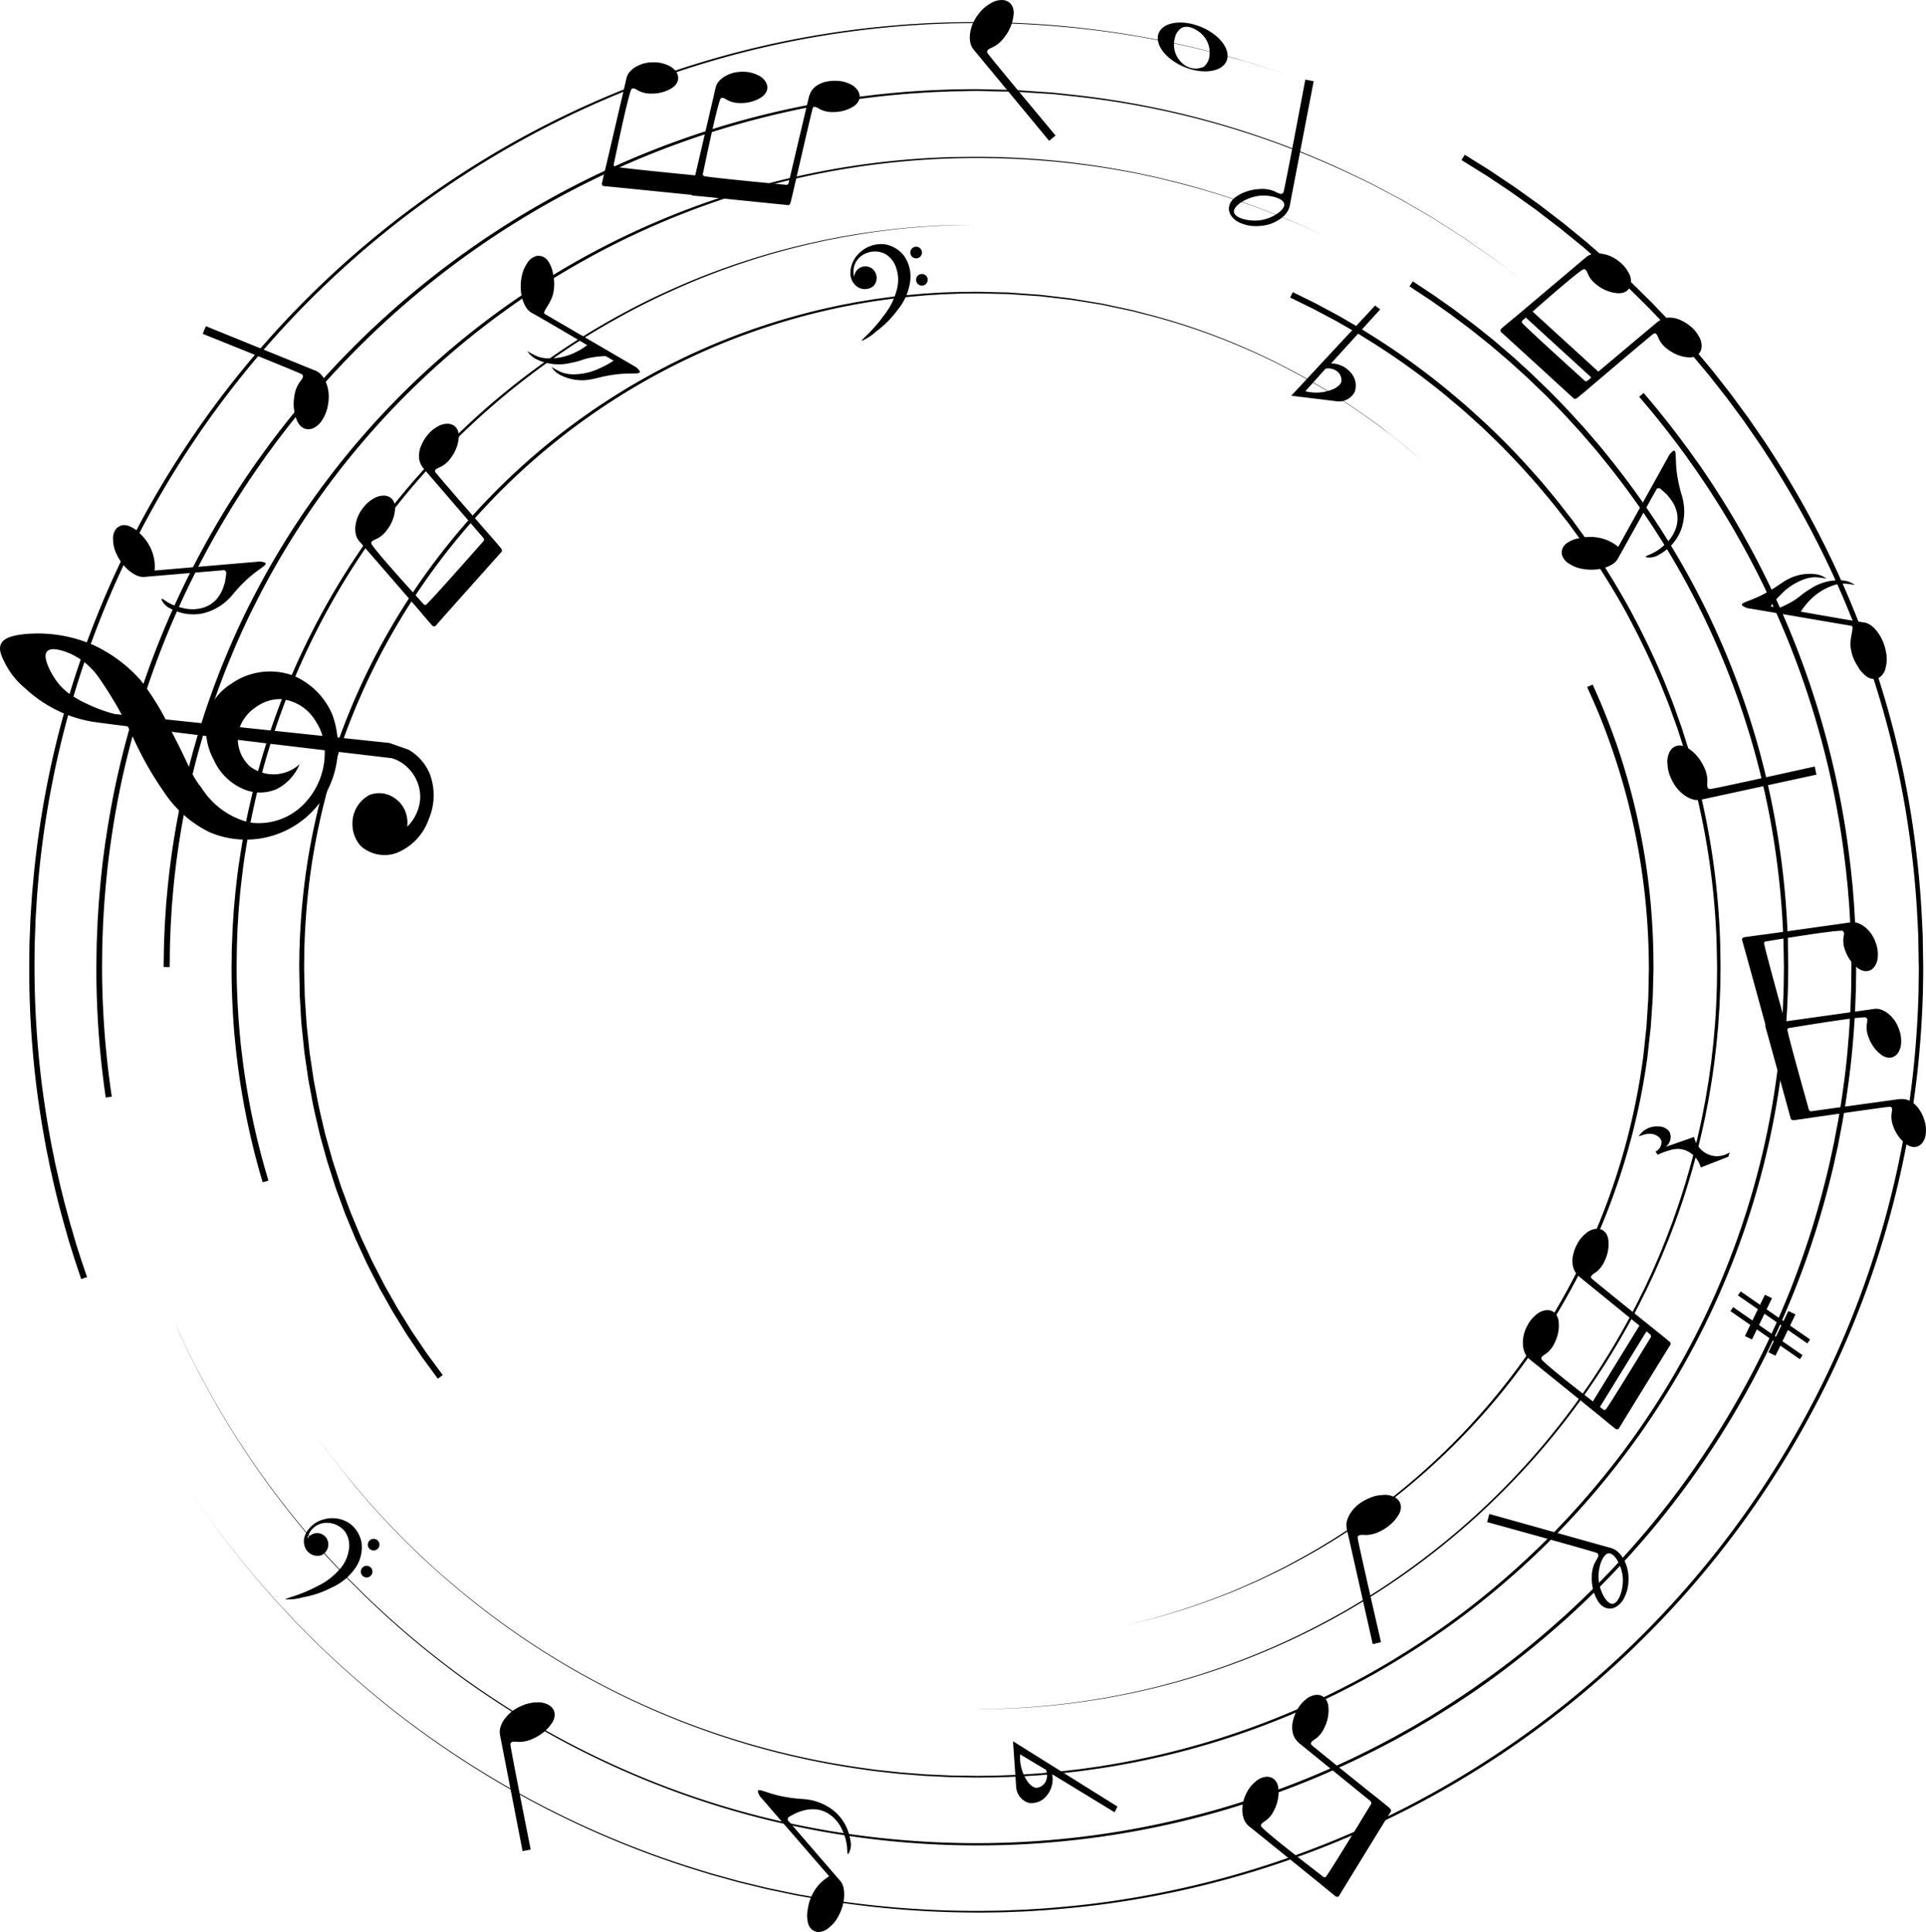 <svg xmlns="http://www.w3.org/2000/svg" width="132.57" height="133" viewBox="0 0 132.57 133"><g id="Musical_Circle" data-name="Musical Circle" transform="translate(-204.15 -211.64)"><g id="Group_504" data-name="Group 504" transform="translate(206.155 213.162)"><g id="Group_503" data-name="Group 503" transform="translate(0 0)"><path id="Path_638" data-name="Path 638" d="M457.616,524.242,456.707,523c-.073-.1-.155-.206-.232-.323l-.248-.368-.567-.842-.156-.232c-.052-.079-.1-.162-.153-.246l-.319-.518-.339-.552-.177-.288-.171-.3-.728-1.295-.742-1.451c-.133-.25-.248-.516-.373-.783l-.378-.818c-.062-.139-.132-.278-.191-.421l-.18-.436-.369-.893c-.13-.3-.241-.615-.356-.932l-.353-.966c-.03-.082-.062-.163-.089-.247l-.08-.251q-.081-.252-.162-.508-.163-.51-.33-1.036-.147-.531-.3-1.076c-.1-.363-.208-.729-.288-1.106-.171-.752-.365-1.517-.5-2.311-.037-.2-.075-.4-.112-.6-.019-.1-.038-.2-.057-.3s-.038-.2-.052-.3q-.089-.61-.18-1.232c-.029-.208-.063-.415-.088-.625s-.044-.421-.066-.634c-.043-.425-.09-.853-.131-1.284s-.053-.871-.08-1.311c-.013-.22-.03-.442-.038-.664s-.008-.446-.013-.67c-.008-.449-.021-.9-.023-1.356,0-.226.007-.454.009-.682s.005-.457.017-.688a47.979,47.979,0,0,1,.524-5.653,47.421,47.421,0,0,1,1.281-5.786,46.544,46.544,0,0,1,35.2-32.614c.245-.056.492-.1.737-.145s.491-.1.736-.137c.492-.078.98-.168,1.469-.23l.731-.1.73-.082c.485-.061.97-.093,1.452-.138.241-.022.481-.032.721-.048s.479-.032.718-.041l.714-.026.356-.013.355,0,.706-.008c.059,0,.116,0,.177,0l.176,0,.35.008,1.388.035c.115,0,.23,0,.344.012l.343.025.681.049.677.048.337.024c.112.007.223.024.334.036l1.322.157c.219.028.437.048.653.082l.643.107,1.27.211c.106.015.209.039.312.061l.31.067.616.132.61.131.3.065c.1.021.2.051.3.076l1.177.309a45.574,45.574,0,0,1,8.191,3.085,48.665,48.665,0,0,1,5.829,3.4c.761.546,1.455,1.013,2.019,1.473s1.069.818,1.444,1.153l1.171,1-1.174-.994c-.376-.334-.874-.7-1.447-1.148s-1.261-.923-2.023-1.466a48.559,48.559,0,0,0-5.836-3.385,45.486,45.486,0,0,0-8.191-3.056l-1.176-.3c-.1-.024-.2-.054-.3-.075l-.3-.064-.61-.128-.615-.13-.31-.065c-.1-.022-.207-.045-.312-.06l-1.269-.207-.643-.1c-.215-.033-.433-.052-.652-.079l-1.32-.153c-.111-.011-.221-.029-.334-.035l-.336-.023-.675-.047-.68-.046-.342-.024c-.114-.009-.229-.007-.344-.011l-1.388-.03-.35-.008-.176,0-.174,0-.7.01-.354.005-.355.014-.713.028c-.238.01-.476.03-.716.044s-.48.027-.719.051c-.48.047-.964.079-1.447.142l-.728.084-.729.1c-.488.063-.974.154-1.464.234-.245.041-.488.093-.734.138s-.491.091-.735.148A46.374,46.374,0,0,0,450.2,483.1a47.091,47.091,0,0,0-1.255,5.752,47.858,47.858,0,0,0-.5,5.613c-.011.228-.012.458-.014.686s-.005.456-.008.682c0,.448.019.9.027,1.344q.008.334.015.665c.009.22.027.44.04.659q.042.656.084,1.3c.041.429.089.854.133,1.275.023.21.045.421.067.629s.06.415.089.621q.092.617.182,1.223c.013.1.032.2.052.3s.038.2.057.3q.057.3.113.592c.137.788.33,1.547.5,2.292.081.374.191.736.29,1.1l.3,1.066q.167.521.331,1.027l.163.5c.027.084.054.166.08.249s.059.163.089.244l.354.957c.117.314.226.625.356.923l.368.885q.09.218.18.432c.059.143.128.28.191.418l.377.81c.124.264.239.528.372.775l.741,1.436.725,1.281.171.3.176.285.339.546.318.513c.051.082.1.165.152.243l.155.229.562.829.246.363c.077.116.16.22.233.322l.912,1.239-.34.25Z" transform="translate(-429.494 -430.869)"></path><path id="Path_639" data-name="Path 639" d="M395.048,460.9l-.076-.263c-.049-.174-.127-.428-.219-.767-.187-.677-.447-1.671-.719-2.95s-.557-2.842-.768-4.651c-.057-.452-.1-.92-.148-1.4s-.083-.977-.111-1.487c-.062-1.019-.1-2.092-.1-3.212,0-.284.008-.562.01-.848s.005-.572.02-.864.024-.586.035-.883.037-.594.055-.9c.032-.6.1-1.214.153-1.834.074-.619.137-1.249.234-1.883s.2-1.276.306-1.925c.125-.646.245-1.3.4-1.958.292-1.315.633-2.649,1.05-3.984a50.687,50.687,0,0,1,3.223-7.99,51.334,51.334,0,0,1,4.683-7.557,51.446,51.446,0,0,1,12.649-11.992c1.159-.779,2.338-1.487,3.511-2.142s2.347-1.252,3.512-1.782,2.312-1.016,3.443-1.431l.421-.159.421-.147c.28-.1.556-.2.831-.288.554-.176,1.094-.36,1.631-.512,1.068-.325,2.109-.581,3.1-.817l.736-.16c.242-.051.481-.108.718-.15l.7-.133.342-.065c.113-.02.226-.037.339-.057,1.789-.3,3.363-.477,4.661-.576.324-.028.633-.041.921-.06s.561-.036.813-.043l.7-.025.307-.011.277,0,1.069-.011-1.069.016-.277.005-.307.013-.7.028c-.253.008-.524.028-.813.046s-.6.035-.921.064c-1.3.1-2.87.285-4.656.6-.111.019-.225.036-.338.057l-.342.066-.7.135c-.237.043-.474.1-.716.153l-.735.163c-.988.241-2.025.5-3.091.83-.536.155-1.074.34-1.626.518-.274.093-.55.193-.828.291l-.42.149-.42.16c-1.127.42-2.271.909-3.43,1.444s-2.328,1.136-3.5,1.794-2.341,1.37-3.494,2.153a51.152,51.152,0,0,0-17.183,19.55,50.454,50.454,0,0,0-3.17,7.962c-.409,1.33-.741,2.658-1.026,3.966-.148.653-.263,1.3-.385,1.947-.1.646-.215,1.283-.3,1.914s-.153,1.257-.225,1.871c-.051.617-.115,1.224-.144,1.823-.017.3-.04.6-.051.89s-.021.585-.031.874-.013.576-.016.861-.008.569-.007.843c0,1.112.047,2.178.112,3.189.03.506.076,1,.117,1.476s.095.942.153,1.389c.216,1.794.508,3.344.782,4.611s.54,2.253.726,2.919c.093.334.172.591.221.764l.077.262-.405.118Z" transform="translate(-378.973 -381.029)"></path><path id="Path_640" data-name="Path 640" d="M337.491,395.229s.007-.438.019-1.26c.008-.411.034-.921.056-1.52.014-.3.039-.619.06-.961.011-.171.023-.347.035-.53s.033-.368.05-.56a55.6,55.6,0,0,1,2.547-12.468c.2-.629.432-1.261.659-1.908.246-.64.487-1.3.764-1.952.541-1.315,1.145-2.657,1.833-4a55.8,55.8,0,0,1,5-8.07,56.216,56.216,0,0,1,15.057-13.955,55.638,55.638,0,0,1,28.487-8.58l1.123-.012.279,0,.277,0,.551.008c.731,0,1.453.045,2.162.074,1.416.088,2.783.2,4.086.378,1.306.16,2.548.382,3.726.605.294.058.583.124.868.184s.568.118.844.185l.816.2c.268.067.533.126.79.2l.761.208c.249.068.495.133.733.208.477.147.94.28,1.379.424l1.262.421,1.138.415.267.1.257.1.492.194.461.182.22.087.209.09.76.325c.232.1.444.188.629.276l1.145.527-1.147-.522c-.186-.088-.4-.176-.631-.274l-.761-.322-.209-.089-.22-.086-.462-.181-.491-.193-.258-.1-.267-.1-1.139-.41-1.262-.416c-.44-.142-.9-.273-1.38-.418-.238-.074-.484-.138-.734-.205l-.761-.205c-.257-.073-.522-.131-.79-.2l-.816-.2c-.276-.065-.559-.12-.844-.182s-.574-.124-.868-.181c-1.177-.219-2.419-.436-3.724-.59-1.3-.172-2.669-.281-4.082-.363-.708-.027-1.426-.066-2.159-.066l-.551-.007-.277,0-.277,0-1.121.016a56.18,56.18,0,0,0-9.4,1.046A55.73,55.73,0,0,0,343.8,370.215c-.68,1.34-1.274,2.676-1.808,3.984-.273.652-.51,1.3-.752,1.942-.224.644-.453,1.273-.648,1.9a55.194,55.194,0,0,0-2.483,12.393c-.016.19-.032.376-.047.556s-.022.356-.032.525c-.019.339-.043.658-.057.954-.019.593-.044,1.094-.05,1.5-.008.822-.014,1.26-.014,1.26l-.422-.005Z" transform="translate(-328.234 -330.179)"></path><path id="Path_641" data-name="Path 641" d="M283.319,353.754s-.02-.139-.058-.41-.092-.676-.156-1.2c-.124-1.053-.285-2.6-.373-4.579-.041-.989-.071-2.083-.052-3.278q.006-.446.013-.909c0-.309.023-.627.033-.948.007-.161.013-.323.019-.487s.013-.329.025-.5q.033-.5.066-1.015c.106-1.374.245-2.835.475-4.364s.509-3.131.892-4.784a60.249,60.249,0,0,1,9.347-21.048,60.846,60.846,0,0,1,19.4-17.813,59.951,59.951,0,0,1,25.112-7.865c.527-.052,1.053-.078,1.577-.111s1.045-.049,1.565-.07,1.036-.022,1.55-.03,1.028.009,1.535.019l1.518.035c.5.025,1,.064,1.5.1l.742.049c.247.017.493.03.737.061l1.456.16a59.359,59.359,0,0,1,19.263,5.619c.309.149.616.292.913.441l.866.459.835.443.406.215c.132.074.261.152.389.226l1.476.864c.117.069.235.135.348.206l.332.213.639.41.606.388.291.186c.1.061.19.121.279.185l1.011.708.87.61.7.535,1.288.983-1.291-.98-.705-.533-.871-.607-1.013-.705c-.09-.064-.183-.124-.279-.184l-.29-.185-.607-.387-.64-.408-.333-.212c-.112-.071-.231-.136-.348-.205l-1.478-.859c-.128-.074-.258-.151-.39-.225l-.406-.215-.836-.441-.866-.457c-.3-.148-.6-.289-.914-.437a59.281,59.281,0,0,0-19.257-5.557l-1.453-.155c-.243-.03-.489-.042-.736-.058l-.741-.046c-.5-.03-.994-.067-1.5-.09l-1.518-.03c-.509-.008-1.018-.029-1.532-.013s-1.029.008-1.548.035-1.039.035-1.561.074-1.047.062-1.572.116a60.079,60.079,0,0,0-35.782,15.9,61.638,61.638,0,0,0-4.57,4.733,60.728,60.728,0,0,0-3.933,5.074,59.92,59.92,0,0,0-9.236,20.962c-.377,1.643-.652,3.237-.873,4.758s-.359,2.973-.46,4.338q-.032.513-.062,1.008c-.012.166-.018.329-.024.491s-.012.323-.018.483c-.01.319-.027.632-.03.941s-.007.612-.01.909c-.015,1.183.018,2.273.062,3.255.093,1.964.258,3.5.384,4.547.065.524.12.921.159,1.192s.06.41.06.41l-.418.06Z" transform="translate(-278.046 -279.723)"></path><path id="Path_642" data-name="Path 642" d="M231.467,316.187l-.133-.4c-.044-.131-.1-.294-.163-.487s-.141-.416-.22-.674l-.269-.858c-.1-.316-.193-.662-.3-1.035s-.215-.778-.332-1.208-.229-.891-.348-1.377l-.09-.37c-.028-.125-.057-.252-.086-.381q-.086-.386-.176-.791c-.062-.269-.112-.548-.171-.832s-.119-.573-.171-.87c-.222-1.186-.426-2.476-.606-3.859a65.854,65.854,0,0,1-.5-9.347c0-.214.006-.429.009-.645s.017-.435.025-.654.018-.439.026-.66.017-.443.034-.666q.043-.668.088-1.349.061-.679.123-1.371c.183-1.841.448-3.737.811-5.669a64.572,64.572,0,0,1,9.51-23.574,65.384,65.384,0,0,1,19.223-19.086,64.717,64.717,0,0,1,23.616-9.327c1.932-.347,3.826-.6,5.665-.764l.687-.06.341-.03.34-.022,1.346-.084,1.322-.048.327-.012.325,0,.645-.008c1.713-.019,3.353.031,4.911.131s3.03.258,4.41.438l1.016.144c.334.046.659.106.98.156.643.1,1.257.224,1.849.33,1.18.237,2.261.474,3.228.719l.707.178c.229.057.449.122.664.179.429.117.831.225,1.2.339s.717.209,1.029.31l.852.273c.255.079.478.158.671.224l.486.167.4.136-.4-.135-.486-.166c-.193-.066-.416-.144-.671-.222l-.853-.27c-.313-.1-.659-.2-1.03-.307s-.774-.22-1.2-.336c-.214-.057-.435-.121-.665-.177l-.707-.176c-.969-.242-2.049-.476-3.229-.709-.592-.1-1.207-.228-1.849-.324-.321-.05-.647-.107-.98-.153l-1.016-.141c-1.379-.176-2.851-.325-4.407-.425s-3.2-.14-4.907-.117l-.645.009-.325.005-.326.013-1.321.052-1.344.087-.339.023-.34.03-.686.062c-1.836.173-3.727.427-5.655.779a64.58,64.58,0,0,0-23.541,9.374,65.168,65.168,0,0,0-19.106,19.078,64.261,64.261,0,0,0-9.4,23.5c-.356,1.924-.613,3.81-.79,5.642q-.06.688-.118,1.363-.042.676-.083,1.342c-.016.221-.024.442-.031.661s-.016.437-.024.655-.015.433-.024.649-.005.432-.008.645a65.47,65.47,0,0,0,.524,9.293c.183,1.375.389,2.656.614,3.835.052.3.117.582.172.864s.11.558.173.826.12.53.178.785c.03.127.058.254.086.378s.061.247.091.367c.12.483.231.941.35,1.368s.22.83.333,1.2.207.715.3,1.028.187.6.268.85.155.478.22.671.121.355.165.486l.134.4-.4.135Z" transform="translate(-227.885 -229.665)"></path></g><path id="Path_643" data-name="Path 643" d="M1151.975,769.65l.375.85c.242.556.584,1.387.98,2.451s.825,2.378,1.235,3.906a46.707,46.707,0,0,1,1.588,11.46c0,.28.008.556.008.845s-.014.565-.021.85c-.017.57-.016,1.146-.068,1.732q-.03.438-.06.882c-.022.3-.035.594-.073.889-.068.594-.132,1.193-.2,1.8a46.511,46.511,0,0,1-13.377,26.754,47.358,47.358,0,0,1-5.32,4.536,45.073,45.073,0,0,1-5.3,3.342l-.634.34-.312.167c-.1.055-.21.1-.314.155l-1.225.592c-.1.047-.2.1-.3.142l-.3.129-.584.253-.568.246-.278.12c-.092.038-.186.072-.278.108-1.466.58-2.768,1.022-3.852,1.348l-1.452.418c-.426.108-.79.193-1.084.265l-.9.219.9-.223c.294-.073.658-.16,1.083-.27l1.449-.426c1.081-.332,2.38-.779,3.842-1.366.091-.036.185-.07.277-.109l.277-.122.567-.248.583-.256.3-.131c.1-.045.2-.1.3-.144l1.22-.6c.1-.052.209-.1.313-.156l.311-.169.632-.344a45.031,45.031,0,0,0,5.271-3.363,47.376,47.376,0,0,0,5.284-4.553,46.438,46.438,0,0,0,8.8-12.263,46.189,46.189,0,0,0,4.383-14.432c.069-.6.129-1.2.194-1.786.037-.295.048-.589.068-.882s.037-.584.055-.874c.048-.578.044-1.157.058-1.726q.009-.428.016-.85c0-.274-.008-.557-.012-.833a46.3,46.3,0,0,0-1.633-11.365c-.415-1.513-.857-2.81-1.245-3.867s-.737-1.867-.982-2.421l-.379-.849.386-.171Z" transform="translate(-1044.352 -724.05)"></path><path id="Path_644" data-name="Path 644" d="M1021.77,449.732l1.392.686c.228.107.477.248.752.394l.9.485c.164.084.327.185.5.284l.529.309.564.329c.194.112.386.241.588.366a49.99,49.99,0,0,1,5.551,3.986l.768.65.393.333.388.35.79.717c.135.119.265.246.4.374l.4.385c1.072,1.023,2.127,2.169,3.2,3.392.519.625,1.061,1.253,1.569,1.928q.194.251.391.5c.065.084.133.167.2.254l.188.261q.378.523.762,1.056c1,1.441,1.965,2.971,2.87,4.6a54.889,54.889,0,0,1,2.482,5.156q.271.68.546,1.368c.173.462.335.931.5,1.4l.126.352c.041.117.077.238.116.356.076.238.152.478.228.717l.23.72q.1.365.2.731a51.207,51.207,0,0,1,1.9,12.334q.014.8.027,1.6c0,.27-.006.535-.008.8s0,.534-.016.8c-.023.536-.035,1.074-.076,1.61-.018.268-.035.536-.052.8s-.048.536-.073.8c-.042.537-.113,1.072-.173,1.608-.029.269-.073.535-.109.8s-.072.535-.117.8c-.092.532-.171,1.067-.28,1.6l-.155.8-.174.792a50.507,50.507,0,0,1-1.81,6.217c-.087.255-.187.505-.282.757s-.19.5-.29.752l-.306.745c-.052.124-.1.248-.154.372l-.161.368-.323.736c-.113.242-.227.484-.34.726l-.17.362-.178.358-.356.715a51.229,51.229,0,0,1-6.994,10.319,53.005,53.005,0,0,1-4.175,4.26,52.012,52.012,0,0,1-4.435,3.6,51.4,51.4,0,0,1-4.54,2.936c-1.516.869-3.024,1.629-4.5,2.292a51.063,51.063,0,0,1-8.341,2.9c-1.275.324-2.484.567-3.6.773-1.122.189-2.157.345-3.1.445l-.685.077-.648.057-.609.053-.569.036-.529.033-.248.015-.238.008-.846.031c-.253.012-.476.01-.669.014l-.486.005-.4,0,.4-.006.486-.007c.192,0,.416,0,.669-.015l.845-.034.238-.009.248-.016.529-.035.569-.038.608-.055.648-.059.685-.079c.938-.1,1.972-.263,3.093-.454,1.118-.209,2.325-.456,3.6-.784a51.018,51.018,0,0,0,8.323-2.919c1.474-.667,2.978-1.431,4.488-2.3a51.181,51.181,0,0,0,4.523-2.945,51.782,51.782,0,0,0,4.415-3.6,51.369,51.369,0,0,0,7.9-9.144,52.394,52.394,0,0,0,3.2-5.429l.353-.714.177-.357.168-.361.337-.725q.16-.366.32-.734l.16-.367c.052-.122.1-.247.152-.371l.3-.743c.1-.248.191-.5.286-.751s.193-.5.279-.755a50.36,50.36,0,0,0,1.784-6.2l.171-.79.151-.793c.106-.528.183-1.061.274-1.591.044-.265.076-.533.114-.8s.078-.532.105-.8c.058-.534.128-1.067.168-1.6.023-.267.046-.535.069-.8s.033-.535.05-.8c.04-.534.048-1.067.071-1.6.013-.266.008-.535.013-.8s.009-.535.006-.8q-.016-.8-.031-1.593a50.9,50.9,0,0,0-1.93-12.263l-.205-.726c-.077-.239-.154-.478-.23-.715s-.153-.475-.229-.713c-.039-.118-.074-.237-.116-.355l-.127-.35c-.17-.465-.333-.931-.507-1.39l-.547-1.358a54.53,54.53,0,0,0-2.482-5.118c-.9-1.613-1.872-3.131-2.865-4.558l-.761-1.046-.188-.258c-.062-.086-.13-.168-.2-.252l-.389-.5c-.507-.669-1.047-1.291-1.564-1.91-1.065-1.212-2.116-2.347-3.183-3.359l-.394-.381c-.13-.127-.259-.252-.394-.37l-.786-.709-.386-.346-.391-.328-.764-.643a49.538,49.538,0,0,0-5.52-3.939c-.2-.123-.391-.251-.583-.361l-.561-.325-.526-.3c-.17-.1-.332-.2-.494-.279l-.892-.475c-.274-.144-.518-.281-.747-.389l-1.393-.682.186-.379Z" transform="translate(-934.797 -431.147)"></path><path id="Path_645" data-name="Path 645" d="M534.867,441.012l.471.312.578.383.372.246.419.295.991.7,1.164.876c.212.155.423.328.643.5l.682.547c.237.186.471.389.714.6l.75.641c.256.221.508.459.773.7l.4.364.2.185.2.193.824.8.212.2.208.213.421.433c.576.576,1.139,1.211,1.735,1.858l.876,1.018.224.26c.074.087.145.178.219.268l.44.545a56.96,56.96,0,0,1,3.506,4.862,55.308,55.308,0,0,1,7.888,19.971,56.813,56.813,0,0,1,.889,8.109l.013.261,0,.262q0,.262.008.524.008.526.016,1.053c-.012.706-.009,1.407-.045,2.12-.02.712-.073,1.424-.118,2.14-.064.714-.118,1.433-.209,2.151a55.594,55.594,0,0,1-9.354,25.061c-.864,1.271-1.79,2.5-2.762,3.7s-1.994,2.353-3.06,3.467a57.081,57.081,0,0,1-6.916,6.114q-1.849,1.376-3.794,2.593c-1.3.811-2.618,1.572-3.968,2.264a55.513,55.513,0,0,1-16.866,5.525c-.356.063-.714.1-1.07.156l-.534.074c-.178.025-.356.041-.534.063-.356.039-.71.084-1.066.117l-1.063.093c-.177.017-.354.029-.53.039l-.529.033-.528.033c-.176.01-.351.014-.527.021-.351.012-.7.028-1.051.037L505.14,544c-.348.008-.7,0-1.04-.008l-1.033-.017-1.028-.049c-.341-.019-.682-.026-1.021-.057l-1.013-.08c-.168-.014-.336-.025-.5-.042l-.5-.055-1-.11c-.331-.037-.66-.09-.987-.135a55.525,55.525,0,0,1-25.225-10.317c-1.508-1.118-2.862-2.24-4.076-3.317l-.881-.8c-.145-.13-.283-.264-.42-.4l-.405-.393c-.541-.512-1.028-1.029-1.5-1.51l-.175-.18-.167-.182-.328-.357-.627-.684-1.1-1.276L461.2,522.9c-.276-.347-.517-.67-.738-.956l-.31-.4c-.1-.127-.181-.249-.262-.36l-.405-.562-.331-.458.332.458.407.562c.081.111.166.232.263.36l.311.4c.221.285.463.607.74.954l.919,1.122,1.1,1.273.628.682.328.356.168.182.176.179c.472.48.959,1,1.5,1.507l.406.392c.137.133.274.267.42.4l.882.8c1.216,1.075,2.571,2.192,4.081,3.307a55.183,55.183,0,0,0,25.214,10.251c.328.043.655.1.985.133l1,.107.5.054c.167.017.335.027.5.041l1.011.078c.338.031.678.037,1.018.056l1.024.046,1.033.015c.346,0,.691.015,1.038.006l1.044-.014c.349-.009.7-.026,1.048-.039.175-.008.35-.012.526-.022l.527-.034.528-.034c.177-.011.353-.023.529-.04l1.061-.1c.354-.035.708-.08,1.062-.12.177-.021.356-.039.533-.063l.533-.075c.355-.052.713-.095,1.067-.158a55.372,55.372,0,0,0,16.808-5.547c1.345-.693,2.661-1.455,3.95-2.266s2.55-1.677,3.776-2.593a56.809,56.809,0,0,0,6.878-6.106q1.59-1.669,3.041-3.461c.966-1.193,1.885-2.422,2.743-3.69a55.344,55.344,0,0,0,9.259-24.964c.089-.714.141-1.43.2-2.14q.033-.535.067-1.066c.026-.355.031-.709.047-1.061.034-.7.03-1.414.041-2.111q-.009-.524-.019-1.047c0-.174-.006-.348-.009-.522l-.005-.26-.013-.259a56.351,56.351,0,0,0-.9-8.061,55.28,55.28,0,0,0-7.881-19.829,56.721,56.721,0,0,0-3.493-4.822l-.438-.54c-.073-.089-.144-.179-.218-.266l-.223-.258-.872-1.009c-.593-.642-1.153-1.271-1.726-1.842l-.42-.43-.207-.211-.211-.2-.82-.79-.2-.192-.2-.183-.4-.36c-.263-.236-.514-.471-.768-.691l-.746-.635c-.241-.205-.475-.408-.71-.591l-.678-.542c-.219-.175-.428-.345-.639-.5l-1.157-.866-.982-.691-.415-.291-.372-.245-.579-.381-.472-.311.232-.352Z" transform="translate(-439.62 -423.163)"></path><path id="Path_646" data-name="Path 646" d="M445.986,532l.383.456.47.56.634.788c.476.6,1.048,1.345,1.7,2.24.163.224.325.46.5.7s.349.493.524.758l.546.815.561.876a60.593,60.593,0,0,1,4.718,9.117,60,60,0,0,1,3.7,12.776c.214,1.2.379,2.438.523,3.7.032.316.065.633.1.952s.053.64.08.963c.057.644.084,1.3.123,1.953q.016.493.034.99.008.248.016.5c0,.166,0,.333.005.5,0,.335.01.669.008,1.009s-.009.674-.013,1.012c0,.17,0,.339-.009.509s-.014.341-.02.513c-.014.342-.025.687-.042,1.031s-.045.689-.067,1.036c-.013.173-.02.347-.036.52s-.031.347-.046.521c-.113,1.394-.3,2.8-.516,4.218q-.089.531-.177,1.065c-.061.355-.134.71-.2,1.067-.035.178-.068.356-.1.535s-.077.356-.116.535c-.079.356-.154.714-.237,1.073q-.505,2.143-1.172,4.292t-1.519,4.273a60.771,60.771,0,0,1-9.549,16.115q-1.533,1.848-3.215,3.589c-.283.287-.561.579-.849.861l-.867.845-.888.827-.222.207-.227.2-.454.4q-1.825,1.6-3.776,3.069t-4.021,2.756l-.518.323c-.172.107-.345.216-.52.318l-1.05.619-1.064.594c-.176.1-.356.2-.536.289l-.539.284q-2.161,1.124-4.4,2.076a60.433,60.433,0,0,1-58.734-6.577,64.14,64.14,0,0,1-5.427-4.4l-1.2-1.119c-.387-.377-.761-.757-1.134-1.127l-.278-.277c-.092-.092-.185-.183-.272-.28l-.526-.563-.518-.555c-.171-.183-.344-.364-.5-.553a61.7,61.7,0,0,1-6.149-8.182,64.313,64.313,0,0,1-3.19-5.767c-.089-.169-.157-.334-.229-.486l-.2-.426c-.121-.264-.223-.486-.3-.665l-.248-.542s.085.184.249.541l.306.664.2.427c.072.152.141.317.23.486a64.255,64.255,0,0,0,3.2,5.759,61.681,61.681,0,0,0,6.163,8.165c.16.188.332.369.5.551l.519.554.527.563c.087.1.18.187.273.279l.279.277c.373.369.748.747,1.136,1.124l1.205,1.116a63.782,63.782,0,0,0,5.43,4.384,60.757,60.757,0,0,0,13.821,7.376,59.968,59.968,0,0,0,17.07,3.707,60.284,60.284,0,0,0,27.73-4.629q2.227-.95,4.38-2.078l.536-.284c.179-.094.358-.188.534-.289l1.06-.594,1.045-.619c.176-.1.346-.21.518-.318l.515-.323q2.053-1.3,4-2.754t3.755-3.065l.452-.4.226-.2.221-.206.882-.825.862-.844c.286-.282.562-.574.844-.86q1.67-1.735,3.195-3.582a60.518,60.518,0,0,0,9.474-16.062q.831-2.119,1.5-4.255.655-2.138,1.157-4.273c.082-.355.155-.713.234-1.067l.114-.532.1-.533c.066-.355.139-.708.2-1.061s.117-.708.175-1.06c.214-1.411.4-2.81.5-4.2l.046-.518c.016-.172.023-.345.035-.518q.032-.517.064-1.03c.017-.342.026-.683.04-1.023.006-.17.013-.339.019-.508s.005-.339.008-.508c0-.339.008-.676.012-1.013s-.007-.668-.009-1c0-.166,0-.332-.006-.5s-.011-.331-.017-.5q-.018-.494-.036-.985c-.04-.653-.068-1.3-.127-1.941-.028-.32-.047-.64-.082-.957s-.066-.632-.1-.947c-.145-1.254-.312-2.483-.527-3.677a59.238,59.238,0,0,0-1.594-6.776,58.246,58.246,0,0,0-2.106-5.915,60.13,60.13,0,0,0-4.706-9.048l-.559-.869-.545-.809c-.174-.263-.351-.511-.522-.752s-.333-.476-.495-.7c-.649-.888-1.219-1.63-1.691-2.221l-.629-.779-.471-.558-.384-.455.323-.272Z" transform="translate(-334.853 -506.469)"></path><path id="Path_647" data-name="Path 647" d="M446.315,337.88l.567.355.7.435.447.28c.159.1.325.217.5.336l1.192.8c.431.3.9.641,1.4,1,.126.091.256.182.384.278l.39.3.821.629c.141.109.286.217.429.331l.432.354.9.738.233.192.231.2.47.41.481.42c.161.144.33.281.49.434l.993.922.255.237c.086.079.171.16.254.243l.508.5.519.513c.175.172.352.346.523.529l1.055,1.11c.182.186.352.386.529.583l.533.6c.178.2.362.4.54.611l.531.635c.356.428.726.855,1.074,1.312l.535.682c.178.231.366.457.537.7l1.065,1.45,1.047,1.523a65.684,65.684,0,0,1,3.966,6.782,64.833,64.833,0,0,1,5.764,16.666,65.728,65.728,0,0,1,1.166,9.576c.01.206.02.411.03.618s.024.413.024.62q.01.621.019,1.245.005.312.01.625c.006.213,0,.418,0,.627q-.009.626-.019,1.255-.075,2.525-.335,5.079a64.928,64.928,0,0,1-5.546,20.263c-.744,1.635-1.571,3.239-2.458,4.815s-1.844,3.119-2.864,4.623a65.392,65.392,0,0,1-24.247,21.438,64.862,64.862,0,0,1-19.985,6.413c-1.691.254-3.378.426-5.052.55l-1.253.079-1.249.048c-.415.019-.829.022-1.243.027l-.619.008-.31,0-.308-.005a66.748,66.748,0,0,1-9.6-.761c-.193-.03-.388-.052-.579-.088l-.575-.1-1.144-.2c-.191-.031-.378-.074-.567-.113l-.563-.118c-.375-.08-.749-.155-1.121-.238l-1.1-.269-.549-.133-.274-.068-.271-.075-1.078-.3-.536-.149c-.177-.052-.353-.109-.529-.163a64.809,64.809,0,0,1-14.9-6.665,66.462,66.462,0,0,1-5.834-3.993c-1.761-1.353-3.331-2.717-4.742-4.021l-1.024-.971c-.329-.322-.644-.645-.955-.956l-.46-.463c-.15-.154-.293-.312-.437-.464l-.839-.9c-.138-.144-.265-.294-.394-.439l-.379-.431c-.248-.284-.493-.556-.723-.826-.451-.548-.881-1.056-1.268-1.538l-1.055-1.354c-.315-.42-.593-.807-.846-1.151l-.356-.486c-.109-.154-.207-.3-.3-.433-.184-.269-.339-.494-.464-.676l-.378-.551.379.551.465.675c.093.133.191.28.3.433l.356.486c.254.343.532.73.848,1.149l1.057,1.352c.389.481.819.989,1.271,1.535.23.27.475.541.725.824l.38.43c.129.144.256.295.394.438l.839.894c.144.152.287.309.437.463l.46.462c.312.311.626.633.956.954l1.025.969c1.412,1.3,2.984,2.661,4.746,4.01a66.625,66.625,0,0,0,5.838,3.98,64.775,64.775,0,0,0,14.9,6.632c.176.054.351.11.529.162l.535.147,1.078.3.271.074.274.067.549.133,1.1.267c.371.082.745.156,1.12.236l.563.117c.188.038.376.081.567.112l1.143.2.574.1c.192.035.386.057.579.087a66.694,66.694,0,0,0,9.587.742l.308,0,.307,0,.618-.008c.413-.005.827-.008,1.241-.029l1.246-.05,1.251-.08c1.67-.126,3.354-.3,5.041-.558A64.712,64.712,0,0,0,442.31,451.6a65.24,65.24,0,0,0,24.133-21.415q1.519-2.252,2.845-4.612c.882-1.571,1.7-3.171,2.441-4.8a64.687,64.687,0,0,0,5.487-20.189c.169-1.695.278-3.383.324-5.052q.008-.628.016-1.255c0-.208.009-.419,0-.623s-.008-.415-.011-.622q-.011-.621-.022-1.24c0-.206-.015-.411-.024-.616s-.021-.41-.031-.615a65.634,65.634,0,0,0-1.178-9.527,64.528,64.528,0,0,0-5.763-16.568,65.416,65.416,0,0,0-3.956-6.737l-1.044-1.512-1.062-1.44c-.171-.239-.358-.464-.535-.692l-.534-.678c-.347-.453-.716-.877-1.071-1.3l-.529-.631c-.177-.207-.36-.405-.537-.605l-.531-.593c-.176-.2-.346-.394-.527-.578l-1.051-1.1c-.17-.182-.346-.355-.52-.526l-.517-.509-.507-.5c-.083-.084-.167-.163-.253-.242l-.254-.235-.989-.915c-.159-.151-.327-.289-.487-.431l-.48-.416-.468-.406-.23-.2-.232-.19-.9-.732-.431-.35c-.143-.113-.287-.22-.427-.329l-.817-.624-.388-.3c-.128-.1-.258-.185-.383-.275-.5-.358-.965-.693-1.393-.993l-1.181-.79c-.177-.117-.342-.231-.5-.332l-.447-.279-.7-.433-.568-.354.224-.358Z" transform="translate(-347.488 -328.742)"></path></g><g id="Group_514" data-name="Group 514" transform="translate(204.151 211.64)"><path id="Path_648" data-name="Path 648" d="M224.775,737.028a2.671,2.671,0,0,1-3.447.133,2.6,2.6,0,0,1-.777-2.31,2.783,2.783,0,0,1,1.192-1.732,2.845,2.845,0,0,1,1.749-.57,3.109,3.109,0,0,1,2.36,1.479,3.89,3.89,0,0,1,.591,1.445A5.041,5.041,0,0,1,225,739.841a4.332,4.332,0,0,1-3.678,1.2,5.415,5.415,0,0,1-3.3-2.384c-.768-.965-.7-1.272-2.065-3.877a17.984,17.984,0,0,0-2.161-3.57,9.969,9.969,0,0,0-3.177-2.363,9.574,9.574,0,0,0-4.682-.779c-1.283.116-1.619.432-1.732.712-.169.42.1.929.345,1.4a5.535,5.535,0,0,0,1.321,1.62,9.153,9.153,0,0,0,3.01,1.871,8.858,8.858,0,0,0,1.9.474c1.992.275,9.755,1.229,20.32,2.469a2.525,2.525,0,0,1,.855.428,2.857,2.857,0,0,1,1.121,2.278,2.985,2.985,0,0,1-.9,2.013,2.2,2.2,0,0,0-.088-.94,1.977,1.977,0,0,0-.752-1.011,1.831,1.831,0,0,0-1.778-.221,2.217,2.217,0,0,0-1.15,1.97,2.258,2.258,0,0,0,.575,1.534,2.456,2.456,0,0,0,2.452.478,3.863,3.863,0,0,0,2.229-2.335,4.2,4.2,0,0,0,.078-3.084,3.442,3.442,0,0,0-1.477-1.693l-1.313-.463-18.925-1.993a10.507,10.507,0,0,1-1.905-.705,6.8,6.8,0,0,1-1.34-.791,4.111,4.111,0,0,1-.91-1.02c-.114-.183-.828-1.333-.5-1.771s1.493.078,1.664.155a4.8,4.8,0,0,1,1.844,1.527,26.492,26.492,0,0,1,2.519,4.419,23.051,23.051,0,0,0,2,3.5,7.965,7.965,0,0,0,3.18,2.826,6.371,6.371,0,0,0,7.871-2.451,6.607,6.607,0,0,0,.6-5.58,5.033,5.033,0,0,0-2.688-2.739,4.616,4.616,0,0,0-4.28.541,3.855,3.855,0,0,0-1.545,1.808,4.362,4.362,0,0,0,.325,3.432,3.91,3.91,0,0,0,1.9,1.952,2.881,2.881,0,0,0,2.441.06,3.345,3.345,0,0,0,1.57-1.712Z" transform="translate(-204.151 -684.425)"></path><path id="Path_649" data-name="Path 649" d="M369.33,478.049c1.283.514,6.529,2.616,6.807,2.772a.189.189,0,0,1,.087.09c.06.148-.138.34-.274.548a2.22,2.22,0,0,0-.314.906,3.067,3.067,0,0,0-.005.977,2.461,2.461,0,0,0,.166.606,1.13,1.13,0,0,0,.313.479.786.786,0,0,0,.4.184.838.838,0,0,0,.468-.085,1.451,1.451,0,0,0,.616-.608,2.6,2.6,0,0,0,.359-.965,2.962,2.962,0,0,0,.05-.749,2.53,2.53,0,0,0-.231-.918,1.661,1.661,0,0,0-.387-.53,1.393,1.393,0,0,0-.3-.18l-.059-.023-.007,0c-.022-.008-2.333-.946-7.47-3.032-.072.176-.144.354-.215.53Z" transform="translate(-355.381 -455.067)"></path><path id="Path_650" data-name="Path 650" d="M502.794,564.519c-.423-.484-3.362-3.852-3.539-4.1a.162.162,0,0,1-.036-.1c.007-.139.253-.209.454-.315a1.932,1.932,0,0,0,.638-.584,2.691,2.691,0,0,0,.415-.782,2.287,2.287,0,0,0,.12-.562,1.062,1.062,0,0,0-.053-.527.763.763,0,0,0-.248-.331.78.78,0,0,0-.416-.144,1.3,1.3,0,0,0-.757.207,2.255,2.255,0,0,0-.7.611,2.617,2.617,0,0,0-.356.579,1.862,1.862,0,0,0-.2.842,1.389,1.389,0,0,0,.073.423,1.344,1.344,0,0,0,.124.247,1.618,1.618,0,0,0,.158.215c1.294,1.5,4.043,4.692,4.043,4.692a.218.218,0,0,1,.078.138.213.213,0,0,1-.008.09c-1.114,1.263-3.89,4.4-4,4.423a.179.179,0,0,1-.089-.006.167.167,0,0,1-.075-.058c-.068-.089-3.1-3.384-3.554-4.1a.186.186,0,0,1-.033-.112c.013-.146.255-.211.455-.315a1.922,1.922,0,0,0,.638-.584,2.707,2.707,0,0,0,.416-.782,2.289,2.289,0,0,0,.12-.562,1.061,1.061,0,0,0-.053-.527.768.768,0,0,0-.248-.331.78.78,0,0,0-.416-.144,1.294,1.294,0,0,0-.758.207,2.253,2.253,0,0,0-.7.611,2.617,2.617,0,0,0-.356.579,2.334,2.334,0,0,0-.2.842,1.569,1.569,0,0,0,.092.6,1.377,1.377,0,0,0,.172.284c.022.027.04.046.043.051.085.092,1.3,1.489,4.045,4.667.451.535.79.927.909,1.061.031.035.1.109.179.1a.193.193,0,0,0,.125-.079c.1-.127,1.927-2.171,4.452-5a.2.2,0,0,0,.076-.111.269.269,0,0,0-.078-.209c-.113-.14-.467-.555-.953-1.106Z" transform="translate(-469.278 -527.901)"></path><path id="Path_651" data-name="Path 651" d="M299.249,642.707a2.981,2.981,0,0,0-.2-1.254,3.272,3.272,0,0,0-.81-1.187,2.052,2.052,0,0,0-.7-.495.891.891,0,0,0-.495-.084.805.805,0,0,0-.438.23,1.058,1.058,0,0,0-.222.779,2.285,2.285,0,0,0,.238.977,3.235,3.235,0,0,0,.625.922,2.519,2.519,0,0,0,.664.505,1.216,1.216,0,0,0,.463.145,1.115,1.115,0,0,0,.265-.008l5.384-.456a.229.229,0,0,1,.11.072c.052.066.043.149.014.346s-.046.313-.057.367a3.131,3.131,0,0,1-.121.4,2.37,2.37,0,0,1-.605.96,2.055,2.055,0,0,1-.8.444,2.565,2.565,0,0,1-1.343.025,3.312,3.312,0,0,1-1.053-.391c-.235-.139-.405-.281-.444-.243s.088.258.245.416a1.246,1.246,0,0,0,.377.256,3.677,3.677,0,0,0,.974.339,3.339,3.339,0,0,0,1.247-.017,3.742,3.742,0,0,0,1.974-1.209c.121-.136.176-.219.4-.462a9.587,9.587,0,0,1,.852-.84c.653-.561,1.143-.786,1.089-.927-.027-.07-.178-.1-.29-.116a.785.785,0,0,0-.274,0l-6.929.594-.068.006c-.057,0-.067,0-.074,0-.025-.021,0-.085,0-.094Z" transform="translate(-288.6 -603.533)"></path><g id="Group_505" data-name="Group 505" transform="translate(35.841 17.609)"><path id="Path_652" data-name="Path 652" d="M630.772,422.883a2.974,2.974,0,0,0,.021-1.459,2.078,2.078,0,0,0-.292-.82.911.911,0,0,0-.362-.359.821.821,0,0,0-.5-.066,1.077,1.077,0,0,0-.64.518,2.324,2.324,0,0,0-.373.951,3.276,3.276,0,0,0-.02,1.131,2.548,2.548,0,0,0,.256.807,1.236,1.236,0,0,0,.3.391,1.121,1.121,0,0,0,.225.149c.253.128,2.109,1.216,4.738,2.767l.832.492a5.837,5.837,0,0,1-.952.521,4.17,4.17,0,0,1-1.705.415,2.451,2.451,0,0,1-.9-.128,5.38,5.38,0,0,1-.715-.378,1.543,1.543,0,0,0,.559.528,3.26,3.26,0,0,0,2.3.3l.328-.075.249-.06a9.8,9.8,0,0,1,1.2-.2c.87-.084,1.409.015,1.446-.134.018-.073-.092-.184-.174-.266a.805.805,0,0,0-.227-.159l-6.1-3.555a.162.162,0,0,1-.06-.035c-.139-.158.353-.6.566-1.28Z" transform="translate(-628.568 -420.165)"></path><path id="Path_653" data-name="Path 653" d="M638.154,490.931a4.568,4.568,0,0,1-1.025.669,3.954,3.954,0,0,1-1.7.415,2.451,2.451,0,0,1-.9-.128,5.385,5.385,0,0,1-.715-.378,1.676,1.676,0,0,0,.559.528,3.5,3.5,0,0,0,2.472.281c.7-.12.758-.263,1.52-.383a6.917,6.917,0,0,1,1.534-.066l-1.74-.94Z" transform="translate(-633.366 -484.954)"></path></g><g id="Group_506" data-name="Group 506" transform="translate(119.107 88.897)"><rect id="Rectangle_421" data-name="Rectangle 421" width="3.157" height="0.543" transform="matrix(0.436, -0.9, 0.9, 0.436, 0.997, 3.072)"></rect><rect id="Rectangle_422" data-name="Rectangle 422" width="3.157" height="0.542" transform="matrix(0.436, -0.9, 0.9, 0.436, 2.613, 4.19)"></rect><rect id="Rectangle_423" data-name="Rectangle 423" width="0.333" height="5.812" transform="translate(0 1.358) rotate(-55.31)"></rect><rect id="Rectangle_424" data-name="Rectangle 424" width="0.333" height="5.812" transform="translate(0.517 0.274) rotate(-55.3)"></rect></g><g id="Group_507" data-name="Group 507" transform="translate(58.533 16.793)"><path id="Path_654" data-name="Path 654" d="M898.057,417.172c-.051-.062.746-.65,1.549-1.775a4.734,4.734,0,0,0,.853-1.693,2.563,2.563,0,0,0-.016-1.51,1.694,1.694,0,0,0-.8-1.02,1.585,1.585,0,0,0-1.282-.031,1.4,1.4,0,0,0-.727.651,1.386,1.386,0,0,0-.1.972.822.822,0,0,1,.312-.567.783.783,0,0,1,.8-.079.8.8,0,0,1,.408.5.812.812,0,0,1-.182.774.931.931,0,0,1-1.136.046,1.134,1.134,0,0,1-.453-.812,1.885,1.885,0,0,1,.631-1.517,2.141,2.141,0,0,1,1.735-.583,2.092,2.092,0,0,1,1.34.819,2.492,2.492,0,0,1,.377,1.887,3.86,3.86,0,0,1-.831,1.8,6.875,6.875,0,0,1-1.46,1.476,3.756,3.756,0,0,1-1.025.671Z" transform="translate(-897.278 -410.503)"></path><path id="Path_655" data-name="Path 655" d="M947,413.061a.4.4,0,1,1-.469-.306A.4.4,0,0,1,947,413.061Z" transform="translate(-942.083 -412.557)"></path><path id="Path_656" data-name="Path 656" d="M951.7,435.3a.4.4,0,1,1-.469-.306A.4.4,0,0,1,951.7,435.3Z" transform="translate(-946.387 -432.919)"></path></g><path id="Path_657" data-name="Path 657" d="M1539.875,1130.521a1.474,1.474,0,0,1,1.307-.664.953.953,0,0,1,.8.357.809.809,0,0,1,.043.627.9.9,0,0,1-.295.422l1.949-.682a1.713,1.713,0,0,0,.363.74,1.619,1.619,0,0,0,1.024.574,1.6,1.6,0,0,0,1.059-.251l-.086.3-1.9.739a1.773,1.773,0,0,0-.634-.947,1.607,1.607,0,0,0-.872-.333,2.011,2.011,0,0,0-.691.113,4.283,4.283,0,0,0-.763.291l-.158-.22a.706.706,0,0,0,.415-.7c-.053-.291-.375-.426-.443-.454-.539-.225-1.081.158-1.12.079Z" transform="translate(-1427.075 -1052.315)"></path><path id="Path_658" data-name="Path 658" d="M1152.552,232.637c-.312.763-1.612.955-2.9.427s-2.081-1.575-1.769-2.339,1.612-.955,2.9-.427S1152.865,231.873,1152.552,232.637Zm-1.8-1.925c-.094-.079-.76-.613-1.29-.345a1.044,1.044,0,0,0-.466.692,1.7,1.7,0,0,0,.551,1.779,1.321,1.321,0,0,0,1.443.2,1.088,1.088,0,0,0,.381-.751A1.74,1.74,0,0,0,1150.751,230.712Z" transform="translate(-1068.124 -228.449)"></path><path id="Path_659" data-name="Path 659" d="M1211.623,276.591c-1.121,5.829-1.625,8.451-1.629,8.476a.049.049,0,0,1,0,.008c0,.013-.005.037-.012.067a1.58,1.58,0,0,1-.123.358,1.766,1.766,0,0,1-.463.519,2.632,2.632,0,0,1-.884.439,2.988,2.988,0,0,1-.768.109,2.578,2.578,0,0,1-1.045-.168,1.47,1.47,0,0,1-.734-.514.894.894,0,0,1-.176-.471.88.88,0,0,1,.109-.459,1.206,1.206,0,0,1,.424-.431,2.558,2.558,0,0,1,.581-.3,3.081,3.081,0,0,1,.989-.205,2.193,2.193,0,0,1,.978.133c.237.1.47.264.608.17a.2.2,0,0,0,.074-.111c.1-.326,1.222-6.272,1.495-7.726l.578.111Zm-3.68,7.886c-.911.078-1.877.695-1.808,1.131.067.418,1.086.686,1.9.542.775-.136,1.626-.688,1.556-1.107C1209.526,284.643,1208.626,284.419,1207.943,284.477Z" transform="translate(-1121.201 -271.004)"></path><path id="Path_660" data-name="Path 660" d="M1262.735,460.973l-3.389,3.725a1.78,1.78,0,0,1,1.365.633,1.332,1.332,0,0,1,.27,1.316,1.222,1.222,0,0,1-1.18.66l-3.191-.39,5.772-6.205.354.263Zm-3.766,4.086-1.387,1.548a2.976,2.976,0,0,0,1.972-.166c.441-.229.5-.459.51-.509a.787.787,0,0,0-.263-.665.979.979,0,0,0-.833-.209Z" transform="translate(-1167.732 -439.677)"></path><g id="Group_508" data-name="Group 508" transform="translate(103.276 17.448)"><path id="Path_661" data-name="Path 661" d="M1432.419,428.184a.267.267,0,0,1-.209.074.194.194,0,0,1-.108-.077c-2.776-2.544-4.784-4.381-4.908-4.485a.19.19,0,0,1-.077-.125c-.006-.08.068-.146.1-.177.134-.117.528-.448,1.065-.889,3.19-2.691,4.593-3.875,4.685-3.958,0,0,.023-.021.051-.042a1.385,1.385,0,0,1,.284-.167,1.57,1.57,0,0,1,.6-.084,2.306,2.306,0,0,1,.833.209,2.648,2.648,0,0,1,.571.361,2.248,2.248,0,0,1,.6.7,1.28,1.28,0,0,1,.2.755.778.778,0,0,1-.15.412.754.754,0,0,1-.332.242,1.06,1.06,0,0,1-.524.047,2.232,2.232,0,0,1-.557-.126,2.668,2.668,0,0,1-.771-.422,1.925,1.925,0,0,1-.573-.64c-.1-.2-.162-.441-.307-.455a.181.181,0,0,0-.112.031c-.72.445-4.031,3.41-4.12,3.477a.17.17,0,0,0-.058.073.184.184,0,0,0-.007.089c.019.108,3.1,2.9,4.341,4.026a.2.2,0,0,0,.089.01.221.221,0,0,0,.139-.076s3.2-2.69,4.711-3.956a1.635,1.635,0,0,1,.216-.154,1.2,1.2,0,0,1,.667-.187,1.846,1.846,0,0,1,.833.209,2.645,2.645,0,0,1,.571.361,2.245,2.245,0,0,1,.6.7,1.278,1.278,0,0,1,.2.755.777.777,0,0,1-.149.412.754.754,0,0,1-.332.242,1.06,1.06,0,0,1-.524.046,2.232,2.232,0,0,1-.557-.126,2.685,2.685,0,0,1-.772-.422,1.923,1.923,0,0,1-.573-.64c-.1-.2-.169-.447-.307-.456a.163.163,0,0,0-.1.035c-.243.173-3.625,3.049-4.112,3.462-.553.476-.97.823-1.111.933Z" transform="translate(-1427.116 -418.254)"></path><path id="Path_662" data-name="Path 662" d="M1447.031,465.14l4.616,4.221.458-.425-4.63-4.227-.444.43Z" transform="translate(-1445.349 -460.787)"></path></g><g id="Group_509" data-name="Group 509" transform="translate(41.437 4.291)"><path id="Path_663" data-name="Path 663" d="M774.687,277.75c.139-.605,1.1-4.814,1.192-5.091a.154.154,0,0,1,.059-.085c.112-.073.307.079.5.176a1.85,1.85,0,0,0,.818.166,2.638,2.638,0,0,0,.847-.119,2.2,2.2,0,0,0,.508-.225,1.027,1.027,0,0,0,.382-.341.738.738,0,0,0,.117-.382.753.753,0,0,0-.123-.408,1.245,1.245,0,0,0-.592-.475,2.18,2.18,0,0,0-.874-.2,2.574,2.574,0,0,0-.654.05,1.792,1.792,0,0,0-.771.323,1.348,1.348,0,0,0-.289.3,1.369,1.369,0,0,0-.122.237,1.7,1.7,0,0,0-.079.246c-.441,1.865-1.373,5.823-1.373,5.823a.214.214,0,0,1-.063.139.206.206,0,0,1-.076.045c-1.62-.154-5.649-.542-5.726-.615a.174.174,0,0,1-.046-.073.158.158,0,0,1,0-.091c.03-.1.888-4.341,1.191-5.107a.169.169,0,0,1,.069-.089c.122-.073.31.08.5.177a1.851,1.851,0,0,0,.818.166,2.638,2.638,0,0,0,.847-.119,2.126,2.126,0,0,0,.508-.226,1.027,1.027,0,0,0,.382-.341.738.738,0,0,0,.117-.382.754.754,0,0,0-.123-.408,1.245,1.245,0,0,0-.592-.475,2.182,2.182,0,0,0-.874-.2,2.577,2.577,0,0,0-.655.05,2.227,2.227,0,0,0-.771.323,1.517,1.517,0,0,0-.419.414,1.338,1.338,0,0,0-.124.3c-.008.033-.013.057-.014.063-.025.118-.429,1.858-1.352,5.811-.162.656-.276,1.143-.313,1.312a.239.239,0,0,0,.022.2.192.192,0,0,0,.133.053c.157.008,2.791.274,6.435.643a.189.189,0,0,0,.129,0,.257.257,0,0,0,.12-.18c.046-.167.169-.68.323-1.373Z" transform="translate(-761.376 -269.494)"></path><path id="Path_664" data-name="Path 664" d="M701.832,270.293c-4.6-.451-6.119-.629-6.145-.671l-.047-.073a.158.158,0,0,1,0-.091c.03-.1.888-4.341,1.191-5.107a.169.169,0,0,1,.069-.089c.122-.073.31.08.5.176a1.851,1.851,0,0,0,.818.166,2.639,2.639,0,0,0,.847-.119,2.192,2.192,0,0,0,.508-.225,1.026,1.026,0,0,0,.382-.341.739.739,0,0,0,.117-.383.753.753,0,0,0-.123-.408,1.245,1.245,0,0,0-.592-.475,2.181,2.181,0,0,0-.874-.2,2.571,2.571,0,0,0-.655.05,2.226,2.226,0,0,0-.771.323,1.516,1.516,0,0,0-.419.414,1.358,1.358,0,0,0-.124.3c-.008.033-.014.057-.014.062-.024.118-.429,1.858-1.352,5.811-.162.656-.276,1.143-.313,1.312a.236.236,0,0,0,.022.2.19.19,0,0,0,.133.053c.157.008,2.791.274,6.435.643a.234.234,0,0,0,.129,0c.375-.122.276-1.271.271-1.321Z" transform="translate(-694.83 -262.453)"></path></g><path id="Path_665" data-name="Path 665" d="M1000.55,220.972c-.887-1.061-4.509-5.4-4.68-5.668a.189.189,0,0,1-.034-.121c.017-.159.283-.235.5-.353a2.215,2.215,0,0,0,.706-.649,3.072,3.072,0,0,0,.467-.858,2.528,2.528,0,0,0,.141-.612,1.13,1.13,0,0,0-.049-.57.785.785,0,0,0-.265-.352.835.835,0,0,0-.453-.146,1.461,1.461,0,0,0-.831.243,2.586,2.586,0,0,0-.774.68,3.019,3.019,0,0,0-.4.636,2.54,2.54,0,0,0-.232.917,1.672,1.672,0,0,0,.089.651,1.419,1.419,0,0,0,.183.3c.018.022.034.039.041.048l.005.006c.016.017,1.607,1.939,5.141,6.21l.441-.365Z" transform="translate(-927.892 -211.64)"></path><path id="Path_666" data-name="Path 666" d="M1480.887,585.57a2.979,2.979,0,0,0-1.149-.539,3.264,3.264,0,0,0-1.437.009,2.052,2.052,0,0,0-.8.3.886.886,0,0,0-.345.364.808.808,0,0,0-.055.492,1.059,1.059,0,0,0,.523.62,2.28,2.28,0,0,0,.943.348,3.206,3.206,0,0,0,1.114,0,2.512,2.512,0,0,0,.789-.269,1.214,1.214,0,0,0,.379-.3,1.124,1.124,0,0,0,.142-.225l2.628-4.721a.23.23,0,0,1,.121-.051c.084-.006.147.047.295.182s.235.212.272.252a3.361,3.361,0,0,1,.266.325,2.364,2.364,0,0,1,.459,1.039,2.051,2.051,0,0,1-.077.91,2.563,2.563,0,0,1-.729,1.128,3.316,3.316,0,0,1-.912.655c-.246.117-.459.179-.449.233s.263.072.481.029a1.266,1.266,0,0,0,.423-.169,3.65,3.65,0,0,0,.825-.619,3.329,3.329,0,0,0,.682-1.044,3.744,3.744,0,0,0,.1-2.312c-.046-.176-.084-.268-.162-.587a9.6,9.6,0,0,1-.221-1.176c-.1-.855-.013-1.387-.161-1.421-.073-.017-.179.095-.258.177a.789.789,0,0,0-.152.227l-3.375,6.08c-.008.015-.019.036-.034.06-.028.049-.035.057-.045.06-.031.009-.073-.045-.078-.052Z" transform="translate(-1369.586 -547.995)"></path><g id="Group_510" data-name="Group 510" transform="translate(119.901 39.508)"><path id="Path_667" data-name="Path 667" d="M1631.46,684.463a2.987,2.987,0,0,0,.492,1.374,2.087,2.087,0,0,0,.561.665.905.905,0,0,0,.464.209.818.818,0,0,0,.49-.113,1.077,1.077,0,0,0,.418-.709,2.32,2.32,0,0,0,.016-1.021,3.278,3.278,0,0,0-.378-1.067,2.563,2.563,0,0,0-.523-.666,1.268,1.268,0,0,0-.418-.262,1.107,1.107,0,0,0-.263-.06c-.281-.031-2.4-.4-5.408-.928l-.952-.169a5.77,5.77,0,0,1,.709-.822,4.168,4.168,0,0,1,1.451-.986,2.462,2.462,0,0,1,.887-.2,5.3,5.3,0,0,1,.8.1,1.541,1.541,0,0,0-.708-.3,3.261,3.261,0,0,0-2.262.525l-.281.186-.213.144a9.837,9.837,0,0,1-1.052.608c-.784.384-1.325.48-1.307.632.009.075.151.14.256.188a.807.807,0,0,0,.268.069l6.962,1.187a.159.159,0,0,1,.068.012c.186.1-.119.688-.08,1.4Z" transform="translate(-1623.985 -679.483)"></path><path id="Path_668" data-name="Path 668" d="M1649.078,686.889a4.519,4.519,0,0,1,.726-.985,3.951,3.951,0,0,1,1.451-.986,2.448,2.448,0,0,1,.887-.2,5.473,5.473,0,0,1,.8.1,1.682,1.682,0,0,0-.708-.3,3.494,3.494,0,0,0-2.413.6c-.612.357-.618.512-1.29.891a6.875,6.875,0,0,1-1.413.6Z" transform="translate(-1645.166 -684.054)"></path></g><path id="Path_669" data-name="Path 669" d="M1573.373,820.761c-1.349.3-6.867,1.522-7.185,1.55a.189.189,0,0,1-.123-.025c-.133-.088-.078-.359-.082-.608a2.22,2.22,0,0,0-.252-.926,3.077,3.077,0,0,0-.547-.809,2.47,2.47,0,0,0-.48-.407,1.134,1.134,0,0,0-.529-.219.784.784,0,0,0-.435.073.827.827,0,0,0-.338.334,1.462,1.462,0,0,0-.166.849,2.616,2.616,0,0,0,.247,1,2.953,2.953,0,0,0,.382.647,2.556,2.556,0,0,0,.708.628,1.658,1.658,0,0,0,.619.22,1.435,1.435,0,0,0,.353-.023l.062-.014.008,0c.022-.006,2.461-.535,7.878-1.71Z" transform="translate(-1448.464 -767.996)"></path><g id="Group_511" data-name="Group 511" transform="translate(119.902 63.482)"><path id="Path_670" data-name="Path 670" d="M1646.376,1041.4c.615-.089,4.889-.705,5.178-.721a.158.158,0,0,1,.1.024c.109.079.037.315.017.534a1.866,1.866,0,0,0,.139.823,2.634,2.634,0,0,0,.416.747,2.232,2.232,0,0,0,.394.393,1.018,1.018,0,0,0,.456.233.741.741,0,0,0,.4-.028.764.764,0,0,0,.336-.262,1.256,1.256,0,0,0,.23-.723,2.172,2.172,0,0,0-.129-.888,2.518,2.518,0,0,0-.283-.593,1.8,1.8,0,0,0-.579-.6,1.332,1.332,0,0,0-.382-.162,1.3,1.3,0,0,0-.265-.029,1.775,1.775,0,0,0-.258.014c-1.9.26-5.927.817-5.927.817a.212.212,0,0,1-.153-.009.2.2,0,0,1-.069-.055c-.44-1.567-1.529-5.465-1.489-5.563a.17.17,0,0,1,.052-.069.163.163,0,0,1,.086-.03c.108-.009,4.369-.736,5.193-.729a.173.173,0,0,1,.108.032c.112.087.037.317.017.534a1.863,1.863,0,0,0,.139.823,2.627,2.627,0,0,0,.416.747,2.214,2.214,0,0,0,.394.393,1.018,1.018,0,0,0,.456.233.741.741,0,0,0,.4-.028.764.764,0,0,0,.336-.262,1.253,1.253,0,0,0,.23-.723,2.173,2.173,0,0,0-.129-.888,2.5,2.5,0,0,0-.283-.593,2.253,2.253,0,0,0-.578-.6,1.515,1.515,0,0,0-.537-.242,1.318,1.318,0,0,0-.32-.009l-.064.009c-.119.02-1.887.269-5.907.832-.671.084-1.166.155-1.337.181a.236.236,0,0,0-.177.092.19.19,0,0,0,0,.144c.049.149.75,2.7,1.719,6.234a.192.192,0,0,0,.05.119.258.258,0,0,0,.211.047C1645.152,1041.577,1645.674,1041.508,1646.376,1041.4Z" transform="translate(-1641.382 -1027.974)"></path><path id="Path_671" data-name="Path 671" d="M1627.106,970.765c-1.236-4.453-1.617-5.935-1.588-5.974l.051-.069a.166.166,0,0,1,.086-.03c.108-.009,4.37-.736,5.193-.729a.172.172,0,0,1,.108.032c.112.087.037.318.017.534a1.863,1.863,0,0,0,.14.823,2.626,2.626,0,0,0,.416.747,2.237,2.237,0,0,0,.393.393,1.023,1.023,0,0,0,.456.233.74.74,0,0,0,.4-.028.761.761,0,0,0,.336-.262,1.255,1.255,0,0,0,.23-.723,2.172,2.172,0,0,0-.129-.888,2.5,2.5,0,0,0-.283-.593,2.237,2.237,0,0,0-.578-.6,1.512,1.512,0,0,0-.537-.241,1.321,1.321,0,0,0-.32-.009c-.034,0-.058.008-.063.008-.119.02-1.887.27-5.907.832-.671.085-1.166.155-1.337.181a.236.236,0,0,0-.177.092.187.187,0,0,0,0,.143c.049.15.75,2.7,1.719,6.234a.234.234,0,0,0,.05.119c.248.306,1.285-.2,1.33-.223Z" transform="translate(-1623.995 -963.372)"></path></g><g id="Group_512" data-name="Group 512" transform="translate(104.827 84.585)"><path id="Path_672" data-name="Path 672" d="M1455.527,1221a.266.266,0,0,1,.112.192.193.193,0,0,1-.055.121c-1.976,3.2-3.4,5.522-3.482,5.664a.2.2,0,0,1-.109.1.243.243,0,0,1-.193-.068c-.139-.11-.54-.434-1.073-.878-3.243-2.627-4.67-3.781-4.769-3.857l-.052-.042a1.358,1.358,0,0,1-.218-.247,1.563,1.563,0,0,1-.2-.573,2.3,2.3,0,0,1,.048-.858,2.627,2.627,0,0,1,.247-.628,2.245,2.245,0,0,1,.577-.72,1.283,1.283,0,0,1,.7-.334.78.78,0,0,1,.432.069.755.755,0,0,1,.3.281,1.056,1.056,0,0,1,.144.506,2.261,2.261,0,0,1-.019.571,2.69,2.69,0,0,1-.269.837,1.914,1.914,0,0,1-.521.682c-.176.137-.4.241-.389.387a.18.18,0,0,0,.052.1c.573.624,4.107,3.318,4.19,3.392a.167.167,0,0,0,.083.044.181.181,0,0,0,.088-.01c.1-.039,2.269-3.593,3.138-5.021a.207.207,0,0,0-.008-.09.222.222,0,0,0-.1-.122s-3.244-2.639-4.77-3.883a1.56,1.56,0,0,1-.192-.183,1.449,1.449,0,0,1-.165-.219,1.364,1.364,0,0,1-.145-.4,1.836,1.836,0,0,1,.048-.858,2.626,2.626,0,0,1,.247-.628,2.243,2.243,0,0,1,.577-.719,1.283,1.283,0,0,1,.7-.334.78.78,0,0,1,.432.069.756.756,0,0,1,.3.28,1.056,1.056,0,0,1,.145.506,2.263,2.263,0,0,1-.019.571,2.687,2.687,0,0,1-.269.837,1.916,1.916,0,0,1-.521.682c-.179.138-.407.25-.39.387a.164.164,0,0,0,.053.093c.215.207,3.677,2.988,4.174,3.387.572.454.99.8,1.125.916Z" transform="translate(-1445.474 -1213.269)"></path><path id="Path_673" data-name="Path 673" d="M1502.236,1297.578l3.278-5.328-.5-.37-3.281,5.342Z" transform="translate(-1496.979 -1285.242)"></path></g><path id="Path_674" data-name="Path 674" d="M1416.378,1445.751c5.687,1.594,8.246,2.311,8.27,2.316l.008,0,.065.017a1.56,1.56,0,0,1,.345.152,1.776,1.776,0,0,1,.477.5,2.622,2.622,0,0,1,.362.913,2.99,2.99,0,0,1,.045.77,2.555,2.555,0,0,1-.253,1.023,1.459,1.459,0,0,1-.57.685.893.893,0,0,1-.482.136.874.874,0,0,1-.447-.146,1.214,1.214,0,0,1-.393-.456,2.57,2.57,0,0,1-.254-.6,3.061,3.061,0,0,1-.122-1,2.183,2.183,0,0,1,.214-.958c.118-.226.3-.444.219-.589a.2.2,0,0,0-.1-.083c-.314-.13-6.118-1.73-7.538-2.121.052-.188.1-.376.158-.564Zm7.514,4.3c0,.91.535,1.92.972,1.887.42-.031.769-1.02.695-1.841-.071-.78-.548-1.669-.969-1.634C1424.187,1448.5,1423.891,1449.37,1423.892,1450.052Z" transform="translate(-1313.864 -1341.533)"></path><path id="Path_675" data-name="Path 675" d="M1304.047,1440.357c-.31-1.347-1.574-6.855-1.605-7.173a.186.186,0,0,1,.024-.123c.087-.133.358-.081.607-.087a2.211,2.211,0,0,0,.924-.259,3.068,3.068,0,0,0,.8-.553,2.508,2.508,0,0,0,.4-.482,1.136,1.136,0,0,0,.215-.53.786.786,0,0,0-.077-.434.836.836,0,0,0-.337-.335,1.453,1.453,0,0,0-.851-.159,2.579,2.579,0,0,0-1,.256,3.032,3.032,0,0,0-.645.386,2.529,2.529,0,0,0-.622.713,1.651,1.651,0,0,0-.215.621,1.421,1.421,0,0,0,.026.353c.006.028.012.05.015.062l0,.008c.006.022.554,2.457,1.77,7.865l.558-.126Z" transform="translate(-1208.99 -1327.311)"></path><path id="Path_676" data-name="Path 676" d="M1225.642,1600.06c-.5-.4-3.988-3.2-4.206-3.406a.162.162,0,0,1-.053-.094c-.018-.139.211-.251.392-.39a1.934,1.934,0,0,0,.524-.687,2.691,2.691,0,0,0,.27-.843,2.248,2.248,0,0,0,.019-.575,1.058,1.058,0,0,0-.145-.509.771.771,0,0,0-.3-.282.792.792,0,0,0-.436-.069,1.293,1.293,0,0,0-.709.338,2.269,2.269,0,0,0-.58.725,2.665,2.665,0,0,0-.248.632,1.864,1.864,0,0,0-.047.864,1.359,1.359,0,0,0,.147.4,1.4,1.4,0,0,0,.165.221,1.635,1.635,0,0,0,.193.184c1.539,1.251,4.807,3.906,4.807,3.906a.218.218,0,0,1,.1.122.21.21,0,0,1,.008.09c-.874,1.44-3.052,5.02-3.155,5.059a.184.184,0,0,1-.089.01.163.163,0,0,1-.083-.044c-.083-.075-3.644-2.784-4.222-3.412a.181.181,0,0,1-.052-.1c-.013-.146.215-.252.392-.39a1.926,1.926,0,0,0,.524-.687,2.689,2.689,0,0,0,.27-.843,2.252,2.252,0,0,0,.019-.575,1.063,1.063,0,0,0-.145-.51.772.772,0,0,0-.3-.282.792.792,0,0,0-.436-.069,1.294,1.294,0,0,0-.709.338,2.269,2.269,0,0,0-.58.725,2.619,2.619,0,0,0-.248.632,2.3,2.3,0,0,0-.047.864,1.554,1.554,0,0,0,.2.577,1.378,1.378,0,0,0,.219.249c.026.023.047.039.052.042.1.076,1.538,1.237,4.805,3.88.538.447.941.773,1.082.883a.247.247,0,0,0,.194.069.191.191,0,0,0,.109-.1c.079-.143,1.513-2.478,3.5-5.706a.2.2,0,0,0,.055-.122.267.267,0,0,0-.113-.193c-.136-.118-.557-.465-1.134-.921Z" transform="translate(-1131.151 -1476.53)"></path><path id="Path_677" data-name="Path 677" d="M1036.844,1635.94l-4.3-2.623a1.778,1.778,0,0,1-.362,1.46,1.333,1.333,0,0,1-1.241.515,1.221,1.221,0,0,1-.871-1.035q-.11-1.6-.221-3.208l7.186,4.493Zm-4.725-2.924-1.783-1.068a2.975,2.975,0,0,0,.535,1.905c.307.389.545.4.6.4a.786.786,0,0,0,.6-.384.981.981,0,0,0,.047-.857Z" transform="translate(-960.122 -1511.184)"></path><path id="Path_678" data-name="Path 678" d="M826.706,1676.934a2.99,2.99,0,0,0-.9.894,3.285,3.285,0,0,0-.486,1.353,2.056,2.056,0,0,0,.01.857.886.886,0,0,0,.223.449.805.805,0,0,0,.443.22,1.058,1.058,0,0,0,.762-.279,2.273,2.273,0,0,0,.651-.767,3.22,3.22,0,0,0,.379-1.047,2.535,2.535,0,0,0,.019-.833,1.209,1.209,0,0,0-.155-.46,1.107,1.107,0,0,0-.162-.21l-3.531-4.09a.221.221,0,0,1-.006-.131c.023-.081.095-.122.272-.215s.28-.147.331-.169a3.153,3.153,0,0,1,.4-.137,2.369,2.369,0,0,1,1.132-.074,2.063,2.063,0,0,1,.828.385,2.555,2.555,0,0,1,.809,1.072,3.3,3.3,0,0,1,.3,1.082c.026.272.01.493.064.5s.157-.223.193-.442a1.239,1.239,0,0,0-.014-.455,3.647,3.647,0,0,0-.3-.987,3.32,3.32,0,0,0-.747-1,3.748,3.748,0,0,0-2.137-.888c-.182-.018-.28-.013-.607-.05a9.888,9.888,0,0,1-1.181-.2c-.838-.2-1.307-.463-1.39-.337-.041.063.027.2.077.3a.8.8,0,0,0,.161.22l4.551,5.259c.012.012.027.03.045.052.036.043.041.052.041.063,0,.033-.068.052-.075.056Z" transform="translate(-769.726 -1547.714)"></path><path id="Path_679" data-name="Path 679" d="M613.525,1609.5c-.27-1.355-1.372-6.9-1.394-7.217a.185.185,0,0,1,.028-.122c.091-.131.361-.071.61-.069a2.219,2.219,0,0,0,.931-.231,3.082,3.082,0,0,0,.821-.53,2.489,2.489,0,0,0,.417-.47,1.132,1.132,0,0,0,.23-.523.789.789,0,0,0-.064-.437.837.837,0,0,0-.327-.345,1.455,1.455,0,0,0-.846-.184,2.6,2.6,0,0,0-1,.226,2.98,2.98,0,0,0-.655.367,2.564,2.564,0,0,0-.643.694,1.665,1.665,0,0,0-.233.614,1.415,1.415,0,0,0,.015.354.628.628,0,0,0,.013.062l0,.008c.006.023.482,2.472,1.539,7.914l.562-.11Z" transform="translate(-576.998 -1482.184)"></path><g id="Group_513" data-name="Group 513" transform="translate(19.65 104.511)"><path id="Path_680" data-name="Path 680" d="M436.837,1454.813c-.019-.078.958-.249,2.178-.9a4.714,4.714,0,0,0,1.519-1.134,2.565,2.565,0,0,0,.66-1.358,1.692,1.692,0,0,0-.259-1.269,1.584,1.584,0,0,0-1.133-.6,1.348,1.348,0,0,0-1.462,1.083.823.823,0,0,1,.533-.369.784.784,0,0,1,.755.289.812.812,0,0,1-.366,1.238.932.932,0,0,1-1.037-.466,1.133,1.133,0,0,1-.042-.929,1.885,1.885,0,0,1,1.241-1.075,2.143,2.143,0,0,1,1.813.253,2.093,2.093,0,0,1,.833,1.331,2.49,2.49,0,0,1-.505,1.857A3.867,3.867,0,0,1,440.02,1454a6.822,6.822,0,0,1-1.966.668A3.75,3.75,0,0,1,436.837,1454.813Z" transform="translate(-436.837 -1449.229)"></path><path id="Path_681" data-name="Path 681" d="M504.828,1466.554a.4.4,0,1,1-.284-.483A.4.4,0,0,1,504.828,1466.554Z" transform="translate(-498.373 -1464.637)"></path><path id="Path_682" data-name="Path 682" d="M499.1,1488.544a.4.4,0,1,1-.284-.483A.4.4,0,0,1,499.1,1488.544Z" transform="translate(-493.126 -1484.77)"></path></g></g></g></svg>